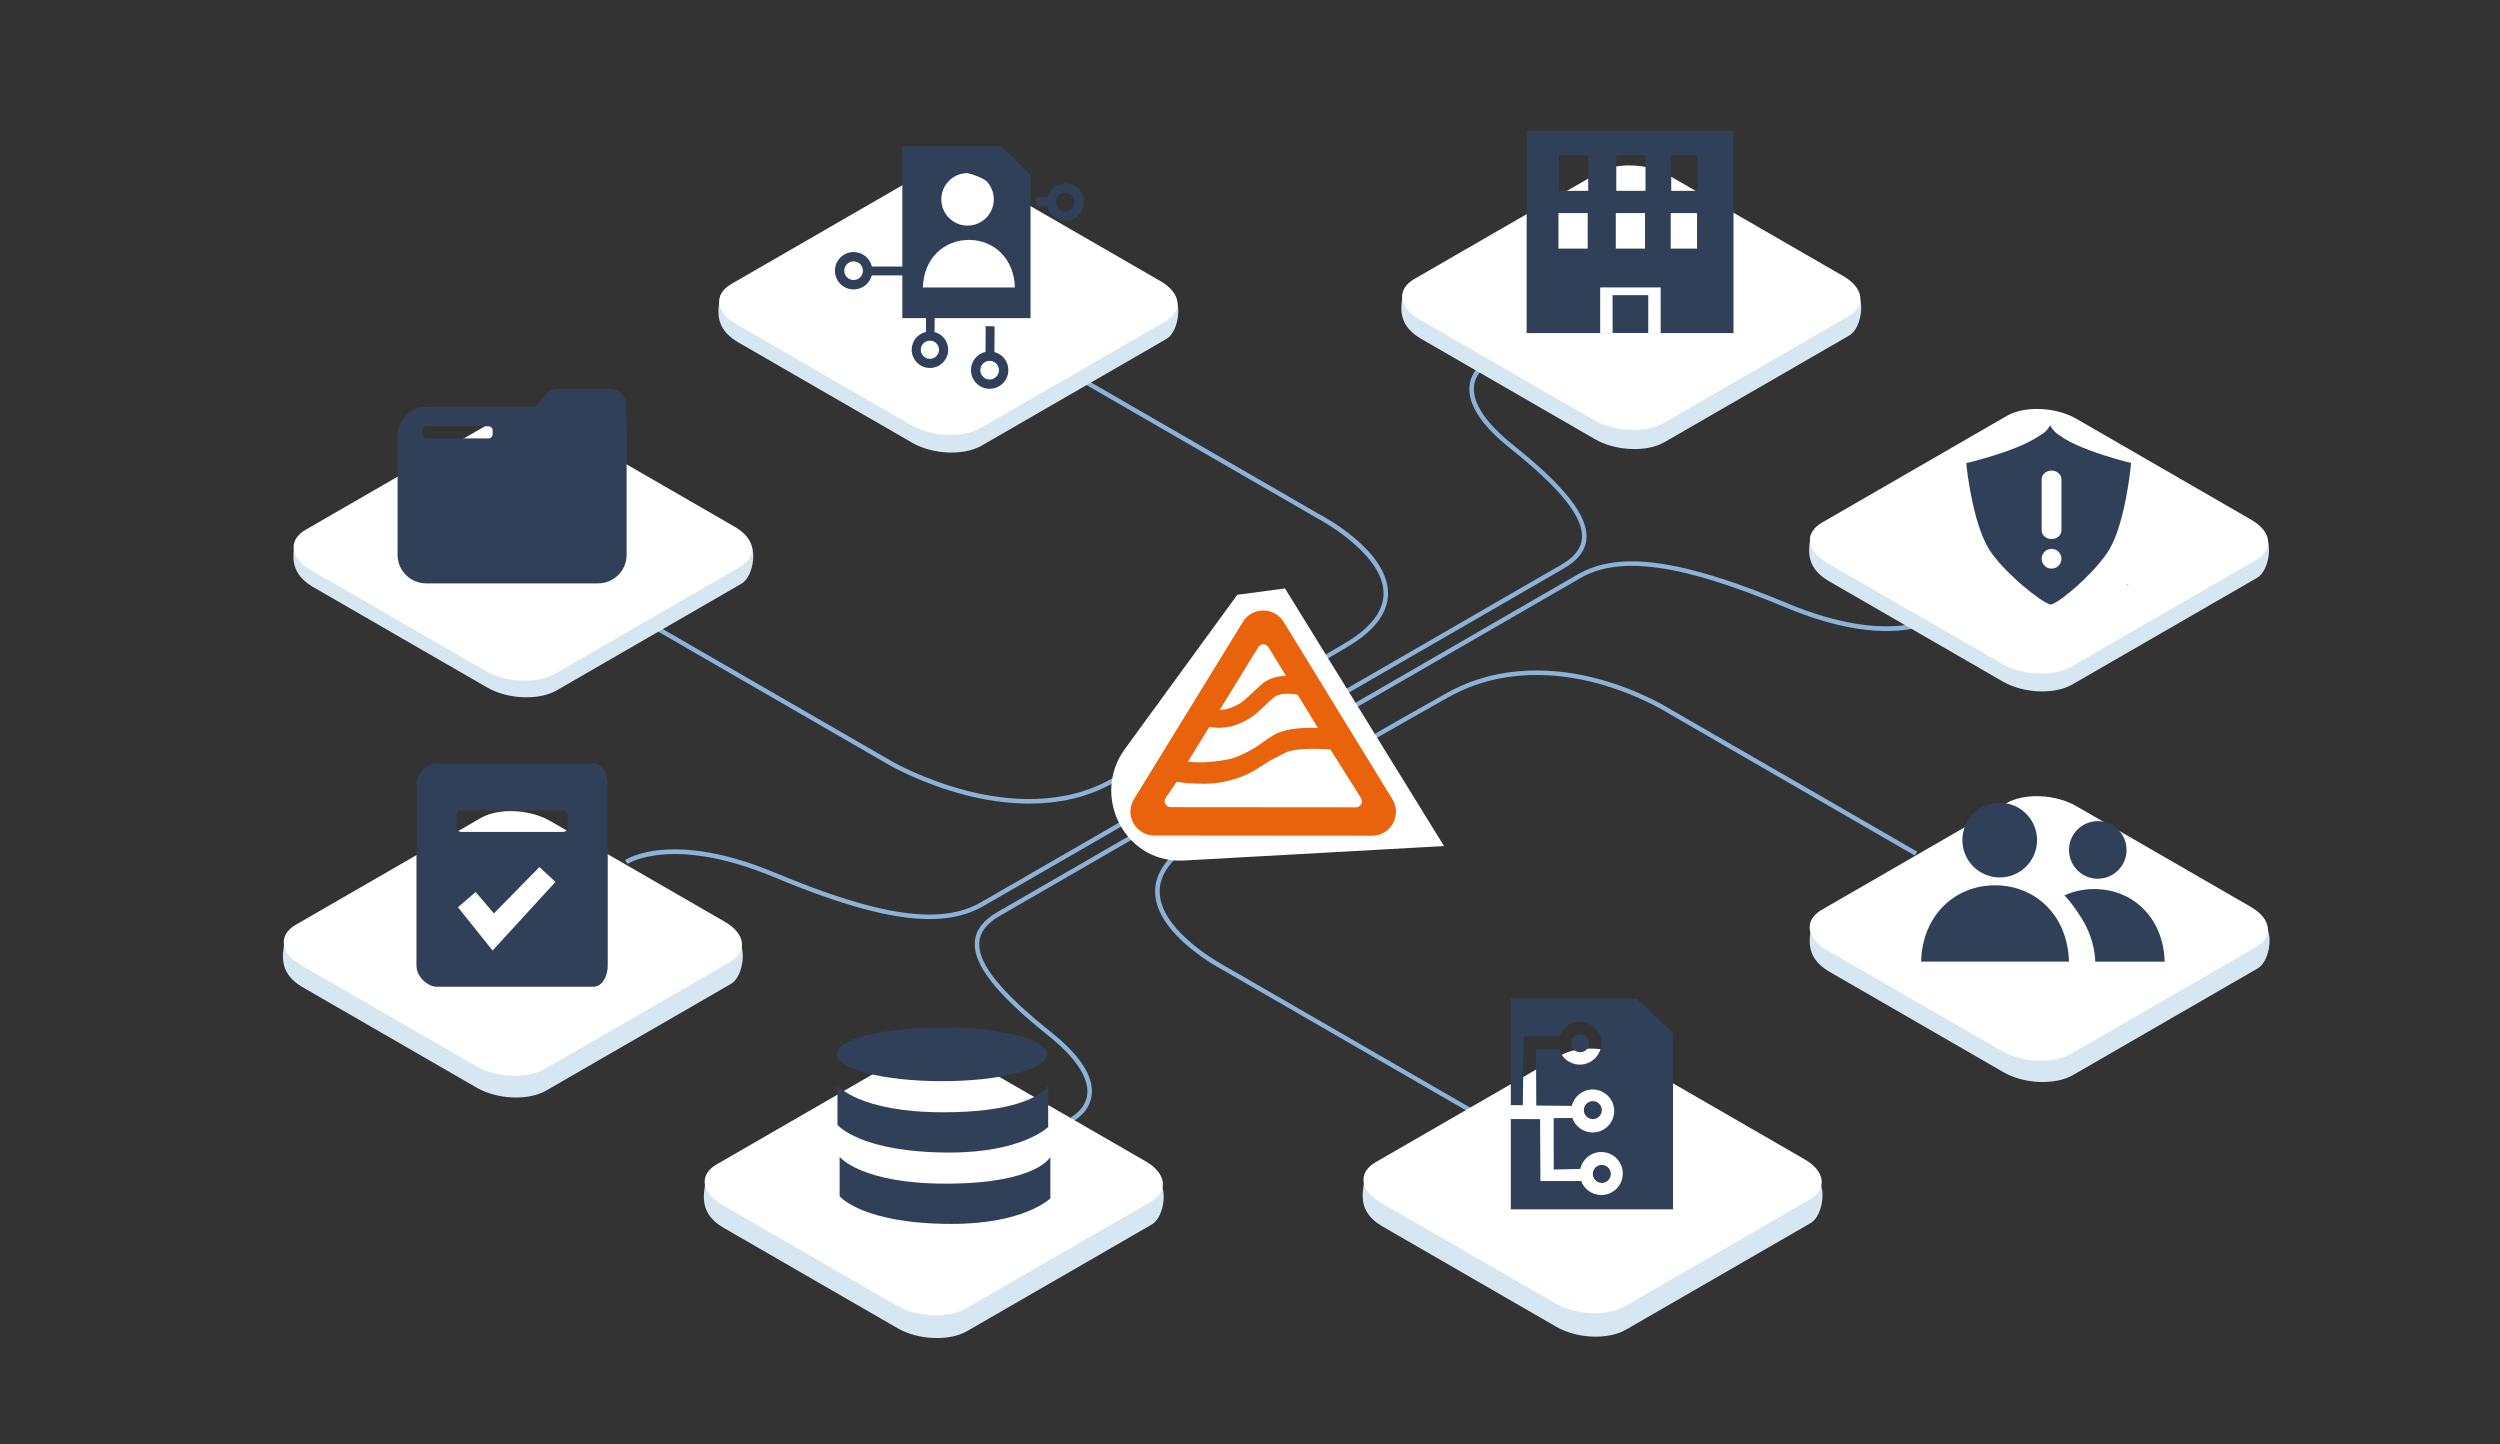 <?xml version="1.0" encoding="UTF-8"?><svg id="Calque_1" xmlns="http://www.w3.org/2000/svg" viewBox="0 0 786 454"><rect x="0" y="0" width="786" height="454" fill="#333333" stroke="none"/><defs><style>.cls-1,.cls-2{fill:#fff;}.cls-3{fill:#e8630c;}.cls-2{fill-rule:evenodd;}.cls-4{fill:#2f4058;}.cls-5{fill:#3260aa;}.cls-6{fill:#d7e7f2;}.cls-7{fill:#8cb2d9;}</style></defs><path class="cls-7" d="m421.05,219.49l-.71-1.23,70.55-40.73c4.12-2.38,6.24-5.1,6.48-8.32.49-6.58-6.65-15.53-22.5-28.18-9.15-7.3-13.47-13.95-12.85-19.74.6-5.66,5.71-8.26,5.93-8.37l.63,1.27-.32-.64.32.64s-4.64,2.38-5.15,7.26c-.54,5.21,3.72,11.59,12.33,18.47,16.24,12.97,23.56,22.31,23.03,29.4-.28,3.73-2.63,6.82-7.18,9.44l-70.55,40.73Z"/><path class="cls-7" d="m426.28,222.51l-.71-1.23,70.56-40.74c12.93-7.46,32.63-4.73,65.89,9.16,31.66,13.22,45.82,4.23,45.96,4.14l.79,1.18c-.59.4-14.84,9.54-47.3-4.01-32.8-13.69-52.13-16.46-64.63-9.24l-70.56,40.74Z"/><path class="cls-7" d="m389.78,222.91l-.3-1.39.15.69-.23-.67c.1-.04,2.77-1.13,33.57-19.4,8.13-4.82,12.18-10.17,12.01-15.9-.36-12.56-20.67-23.2-20.87-23.31l-73.35-42.35.71-1.23,73.32,42.33c.84.43,21.22,11.12,21.61,24.51.18,6.28-4.09,12.06-12.71,17.16-23.89,14.16-33.18,19.38-33.91,19.54Z"/><path class="cls-6" d="m362.17,384.95l-58.11,33.55c-5.6,3.24-15.4,2.83-21.87-.91l-54.97-31.73c-7.67-4.63-5.91-10.59-5.35-14.6l61.89-31.57c5.6-3.24,15.4-2.83,21.87.91l58.05,30.6c3.48,1.03,2.69,11.26-1.52,13.76Z"/><path class="cls-6" d="m229.84,309.32l-58.11,33.55c-5.6,3.24-15.4,2.83-21.87-.91l-54.97-31.73c-7.67-4.63-5.91-10.59-5.35-14.6l61.89-31.57c5.6-3.24,15.4-2.83,21.87.91l58.05,30.6c3.48,1.03,2.69,11.26-1.52,13.76Z"/><path class="cls-6" d="m569.3,384.51l-58.11,33.55c-5.6,3.24-15.4,2.83-21.87-.91l-54.97-31.73c-7.67-4.63-5.91-10.59-5.35-14.6l61.89-31.57c5.6-3.24,15.4-2.83,21.87.91l58.05,30.6c3.48,1.03,2.69,11.26-1.52,13.76Z"/><path class="cls-6" d="m709.85,304.45l-58.11,33.55c-5.6,3.24-15.4,2.83-21.87-.91l-54.97-31.73c-7.67-4.63-5.91-10.59-5.35-14.6l61.89-31.57c5.6-3.24,15.4-2.83,21.87.91l58.05,30.6c3.48,1.03,2.69,11.26-1.52,13.76Z"/><path class="cls-6" d="m709.67,181.64l-58.11,33.55c-5.6,3.24-15.4,2.83-21.87-.91l-54.97-31.73c-7.67-4.63-5.91-10.59-5.35-14.6l61.89-31.57c5.6-3.24,15.4-2.83,21.87.91l58.05,30.6c3.48,1.03,2.69,11.26-1.52,13.76Z"/><path class="cls-6" d="m581.46,105.45l-58.11,33.55c-5.6,3.24-15.4,2.83-21.87-.91l-54.97-31.73c-7.67-4.63-5.91-10.59-5.35-14.6l61.89-31.57c5.6-3.24,15.4-2.83,21.87.91l58.05,30.6c3.48,1.03,2.69,11.26-1.52,13.76Z"/><path class="cls-6" d="m366.75,106.55l-58.11,33.55c-5.6,3.24-15.4,2.83-21.87-.91l-54.97-31.73c-7.67-4.63-5.91-10.59-5.35-14.6l61.89-31.57c5.6-3.24,15.4-2.83,21.87.91l58.05,30.6c3.48,1.03,2.69,11.26-1.52,13.76Z"/><path class="cls-7" d="m323.61,252.65c-7.33,0-14.23-1.19-19.96-2.66-13.65-3.49-23.71-9.25-23.81-9.31l-74.65-43.1.71-1.23,74.65,43.1c.1.06,10.01,5.73,23.48,9.17,12.37,3.16,30.37,5.02,45.87-4.03,10.51-6.15,18.14-10.59,22.67-13.2,1.91-1.1,3.06-1.75,3.74-2.13,1.04-.58,1.48-.82,1.84-.21.37.62-.24.99-.6,1.22l-.03-.05c-1.13.61-6.18,3.48-26.9,15.6-8.71,5.09-18.17,6.83-27.01,6.83Z"/><path class="cls-6" d="m233.13,183.5l-58.11,33.55c-5.6,3.24-15.4,2.83-21.87-.91l-54.97-31.73c-7.67-4.63-5.91-10.59-5.35-14.6l61.89-31.57c5.6-3.24,15.4-2.83,21.87.91l58.05,30.6c3.48,1.03,2.69,11.26-1.52,13.76Z"/><path class="cls-7" d="m462.1,349.79l-77.32-44.64c-.84-.43-21.22-11.12-21.61-24.51-.18-6.28,4.09-12.06,12.71-17.16,10.47-6.21,18.08-10.68,22.62-13.28,1.71-.98,2.98-1.69,3.76-2.11.94-.51,1.46-.78,1.84-.18.39.61-.24,1.04-.54,1.24l-.06-.1c-.97.47-5.68,3.08-26.89,15.66-8.14,4.82-12.18,10.17-12.01,15.9.37,12.56,20.67,23.2,20.87,23.31l77.35,44.66-.71,1.23Zm-59.28-101.75c-.06.17-.06.39.06.59.14.24.38.33.57.35l-.63-.94Z"/><path class="cls-7" d="m602.04,269l-77.32-44.64c-.12-.08-9.34-5.96-22.46-9.5-12.06-3.26-29.98-5.14-46.9,4.37-21.05,11.83-25.96,14.76-27.01,15.45l.06.11c-.4.2-1.07.53-1.41-.11-.33-.63.18-.94,1.1-1.52.76-.47,2.02-1.22,3.75-2.22,4.54-2.63,12.21-6.99,22.82-12.95,17.35-9.75,35.68-7.82,48.01-4.49,13.32,3.6,22.7,9.59,22.79,9.65l77.29,44.62-.71,1.23Zm-174.19-35.33l.44.89c.06-.16.06-.37-.05-.57-.1-.17-.24-.27-.39-.32Z"/><path class="cls-7" d="m292.23,288.95c-11.96,0-27.69-4.32-48.98-13.21-31.76-13.26-45.82-4.23-45.96-4.14l-.79-1.18c.59-.4,14.84-9.54,47.3,4.01,32.8,13.69,52.13,16.46,64.63,9.24l70.56-40.73.71,1.23-70.56,40.73c-4.65,2.69-10.18,4.05-16.9,4.05Z"/><path class="cls-7" d="m337.32,352.54l-.63-1.27s4.64-2.38,5.15-7.26c.54-5.21-3.72-11.59-12.33-18.47-16.24-12.97-23.56-22.31-23.03-29.4.28-3.73,2.63-6.82,7.18-9.44l70.56-40.73.71,1.23-70.56,40.73c-4.12,2.38-6.24,5.1-6.48,8.32-.49,6.58,6.65,15.53,22.5,28.18,9.15,7.3,13.47,13.95,12.85,19.74-.6,5.66-5.71,8.26-5.93,8.37Z"/><path class="cls-1" d="m229.51,302.46l-58.11,33.55c-5.6,3.24-15.4,2.83-21.87-.91l-54.97-31.73c-6.47-3.74-7.17-9.39-1.57-12.62l58.11-33.55c5.6-3.24,15.4-2.83,21.87.91l54.97,31.73c6.47,3.74,7.17,9.39,1.57,12.62Z"/><path class="cls-1" d="m568.98,377.13l-58.11,33.55c-5.6,3.24-15.4,2.83-21.87-.91l-54.97-31.73c-6.47-3.74-7.17-9.39-1.57-12.62l58.11-33.55c5.6-3.24,15.4-2.83,21.87.91l54.97,31.73c6.47,3.74,7.17,9.39,1.57,12.62Z"/><path class="cls-1" d="m366.43,101.01l-58.11,33.55c-5.6,3.24-15.4,2.83-21.87-.91l-54.97-31.73c-6.47-3.74-7.17-9.39-1.57-12.62l58.11-33.55c5.6-3.24,15.4-2.83,21.87.91l54.97,31.73c6.47,3.74,7.17,9.39,1.57,12.62Z"/><path class="cls-1" d="m709.35,176.02l-58.11,33.55c-5.6,3.24-15.4,2.83-21.87-.91l-54.97-31.73c-6.47-3.74-7.17-9.39-1.57-12.62l58.11-33.55c5.6-3.24,15.4-2.83,21.87.91l54.97,31.73c6.47,3.74,7.17,9.39,1.57,12.62Z"/><path class="cls-5" d="m669.01,184.01c-.18-.15-.2-.3-.01-.45.14.15.13.3.01.45Z"/><path class="cls-5" d="m619.74,158.31c0,.08,0,.16.01.24-.1-.08-.1-.16-.01-.24Z"/><path class="cls-1" d="m361.84,377.79l-58.11,33.55c-5.6,3.24-15.4,2.83-21.87-.91l-54.97-31.73c-6.47-3.74-7.17-9.39-1.57-12.62l58.11-33.55c5.6-3.24,15.4-2.83,21.87.91l54.97,31.73c6.47,3.74,7.17,9.39,1.57,12.62Z"/><path class="cls-1" d="m454,266l-81.65,4.54c-.45.02-.89.04-1.33.04-17.84.08-27.88-20.65-17.38-35.06l35.36-48.52,15-2,50,81Z"/><path class="cls-1" d="m581.14,99.45l-58.11,33.55c-5.6,3.24-15.4,2.83-21.87-.91l-54.97-31.73c-6.47-3.74-7.17-9.39-1.57-12.62l58.11-33.55c5.6-3.24,15.4-2.83,21.87.91l54.97,31.73c6.47,3.74,7.17,9.39,1.57,12.62Z"/><path class="cls-1" d="m709.26,297.76l-58.11,33.55c-5.6,3.24-15.4,2.83-21.87-.91l-54.97-31.73c-6.47-3.74-7.17-9.39-1.57-12.62l58.11-33.55c5.6-3.24,15.4-2.83,21.87.91l54.97,31.73c6.47,3.74,7.17,9.39,1.57,12.62Z"/><path class="cls-2" d="m626.32,303.41c.05.06.11.05.13.05.16-.01.3-.04.45-.06.77-.14,1.32-.37,1.82-.65,1.01-.58,1.1-1.26.24-1.76h-.02c-.8-.47-1.8-.23-2.67.03l-.11.03c-.66.2-1.24.36-1.57.17h-.02c-.28-.17-.24-.44.15-.67.43-.25,1.1-.47,1.61-.55,0,0,.16-.02.1-.1-.03-.04-.32-.4-.35-.44-.03-.04-.11-.05-.16-.04-.61.09-1.3.3-1.84.61l-.1.06c-.93.53-1.01,1.23-.21,1.69h.02c.84.5,1.83.24,2.69-.03l.14-.04c.63-.19,1.18-.36,1.53-.17h.02c.31.19.27.48-.16.74-.17.1-.72.41-1.68.54-.11.02-.18.02-.27.04-.05,0-.15.03-.09.1l.36.44m14.8-8.54c.05.06.11.05.13.05.16-.01.3-.04.45-.06.77-.14,1.32-.37,1.82-.65,1.01-.58,1.1-1.26.24-1.76h-.02c-.8-.47-1.8-.23-2.67.03l-.11.03c-.66.2-1.24.36-1.57.17h-.02c-.28-.17-.24-.44.15-.67.43-.25,1.1-.47,1.61-.55,0,0,.16-.02.1-.1-.03-.04-.32-.4-.35-.44-.03-.04-.11-.05-.16-.04-.61.09-1.3.3-1.84.61l-.1.06c-.93.53-1.01,1.23-.21,1.69h.02c.84.5,1.83.24,2.69-.03l.14-.04c.64-.2,1.18-.36,1.53-.17h.02c.31.19.27.48-.16.74-.17.1-.72.41-1.68.54-.11.02-.18.02-.27.04-.03,0-.15.03-.09.1l.36.44m8.41-6.81c.49.28.78.56.88.82.09.26-.05.49-.42.71s-.77.3-1.22.24c-.45-.05-.93-.23-1.41-.51s-.78-.56-.88-.81c-.09-.26.05-.48.42-.7s.77-.3,1.22-.25c.45.05.92.22,1.41.5m-.06-1.01c-.36-.11-.74-.18-1.12-.2-.38-.02-.76,0-1.14.09-.38.08-.74.22-1.09.42s-.59.41-.72.63c-.14.22-.19.44-.16.66.03.22.15.44.35.65.2.21.46.41.78.6s.67.34,1.03.45c.36.11.74.18,1.12.2.38.02.76-.01,1.14-.09.38-.08.74-.22,1.08-.42s.59-.41.73-.62c.14-.22.19-.44.16-.66-.03-.22-.15-.44-.35-.65-.2-.21-.46-.41-.78-.6s-.67-.34-1.03-.45m9.26-2.67c-.11-.03-.16.03-.16.03-.08.1-.16.2-.28.29-.12.09-.26.19-.43.29-.41.24-.86.35-1.33.35-.47,0-.99-.15-1.52-.46-.48-.28-.72-.55-.79-.83-.07-.28.11-.54.52-.78.35-.2.65-.33,1.02-.44,0,0,.09-.02.04-.09-.13-.16-.22-.28-.37-.45-.04-.05-.12-.03-.15-.03-.15.04-.48.15-.71.24-.21.09-.44.2-.68.34-.36.2-.61.42-.76.65-.15.23-.21.45-.19.68s.13.45.32.66c.19.21.45.42.77.6.7.4,1.45.62,2.24.65.79.03,1.56-.18,2.29-.6.43-.25.79-.56.98-.81,0,0,.03-.05-.07-.08l-.78-.21m-.41-1.94c-.23-.18-.38-.35-.44-.52-.09-.26.03-.49.4-.71s.77-.27,1.22-.22c.29.03.58.14.86.28l-2.05,1.18h0Zm2.25-1.99c-.34-.11-.79-.17-1.03-.17-.38,0-.7.02-.96.08-.37.09-.7.21-.98.38-.36.21-.62.43-.76.65-.14.22-.19.45-.16.67.04.22.15.44.36.65.2.21.46.41.79.6s.68.34,1.04.45c.37.11.75.17,1.14.18.39,0,.79-.04,1.2-.14.4-.1.81-.27,1.21-.5.82-.48,1.07-.84,1.15-1,.01-.03.01-.06-.11-.09l-.71-.19c-.11-.03-.16.03-.16.03-.13.16-.28.41-.96.8-.44.26-.9.37-1.32.37-.42,0-.83-.12-1.28-.36l2.86-1.65s.07-.04,0-.09c-.03-.02-.49-.4-1.32-.66h0Zm-25.13,15.2c-.23-.18-.38-.35-.44-.52-.09-.26.03-.49.4-.71s.77-.27,1.22-.22c.29.03.58.14.86.28l-2.05,1.18h0Zm-4.31,4.64c-.2.01-.24,0-.33,0-.14-.02-.3-.07-.46-.16-.25-.14-.35-.3-.3-.47,0,0,.03-.27.62-.6.26-.15.55-.28.84-.41l1.3.75h0s-.28.25-.67.5c-.55.36-1.01.39-1,.39h0Zm-.87-1.82c-.12.06-.28.15-.46.25-.24.14-.45.3-.61.46-.16.16-.27.33-.32.5-.05.17-.03.35.06.51.09.17.26.32.51.47s.52.25.78.3c.26.05.55.07.82.04.27-.02.56-.09.83-.19.28-.1.56-.23.83-.39.29-.17.56-.35.8-.54.2-.16.39-.33.58-.5.07-.07.15-.15.15-.15.05-.05-.03-.09-.03-.09l-2.61-1.51c-.57-.33-1.15-.49-1.72-.47-.56.02-1.14.2-1.71.53-.21.12-.53.34-.7.48,0,0-.5.43-.56.69,0,0-.02.05.09.08l.75.2c.1.03.14-.03.14-.03,0,0,.01-.02.02-.04.25-.49.95-.89.95-.89.31-.18.61-.28.89-.3.28-.02.54.04.92.26l.12.07c-.28.12-.53.24-.53.24h0Zm21.53-14.13s-.09-.05-.14-.04c0,0,0,0,0,0-.07.02-.36.13-.56.23-.38.19-.52.34-.62.49-.1.15-.16.34-.12.48l-.35-.2s-.12-.03-.17,0l-.73.42s-.04.07,0,.1l4.26,2.46s.13.03.17,0l.75-.43s.05-.07,0-.1l-2.14-1.23c-.29-.17-.54-.35-.66-.49-.12-.14-.17-.27-.17-.39,0-.11.05-.23.14-.33.09-.09.2-.18.33-.25.15-.09.35-.16.35-.16.06-.03.06-.07.03-.1-.08-.1-.33-.41-.38-.47"/><path class="cls-2" d="m642.81,287.25c-.12.04-.24.08-.35.12-.15.06-.29.13-.42.21-.52.3-.78.62-.78.95,0,.33.24.69.72,1.08l.16.13-.65.37s-.08.04-.01.1l.49.4s.11.04.19,0l.63-.36,2.94,2.43c.24.2.42.37.53.51.11.14.19.25.21.35.02.1.02.18-.06.27-.07.08-.16.15-.29.22-.07.04-.17.09-.25.12-.08.03-.13.04-.2.06,0,0-.1.03-.06.09.04.05.33.41.37.46.04.04.11.05.16.04.11-.03.2-.06.34-.11.2-.07.33-.15.46-.22.26-.15.47-.31.59-.47.13-.16.18-.33.16-.52-.02-.2-.11-.37-.27-.58-.16-.21-.4-.44-.71-.7l-3-2.47.94-.54s.08-.04.01-.1l-.49-.4s-.11-.04-.19,0l-.91.53s-.3-.22-.49-.46c-.08-.1-.1-.21-.1-.29,0-.08.03-.15.09-.22.07-.08.16-.14.26-.2.09-.05.18-.09.26-.12.11-.04.15-.05.18-.06.12-.04.11-.06.08-.1l-.38-.47c-.04-.05-.12-.03-.15-.03m-6.59,10.94s.05.07,0,.1l-.76.44s-.12.02-.17,0l-6.1-3.52s-.05-.07,0-.1l.76-.44s.12-.02.17,0l6.1,3.52"/><path class="cls-1" d="m232.61,178.27l-58.11,33.55c-5.6,3.24-15.4,2.83-21.87-.91l-54.97-31.73c-6.47-3.74-7.17-9.39-1.57-12.62l58.11-33.55c5.6-3.24,15.4-2.83,21.87.91l54.97,31.73c6.47,3.74,7.17,9.39,1.57,12.62Z"/><path class="cls-3" d="m437.78,251.29l-34.2-55.76c-2.93-4.78-9.88-4.79-12.82,0l-34.23,55.7c-3.08,5.01.52,11.46,6.4,11.46l68.43.06c5.88,0,9.49-6.44,6.42-11.46Zm-54.52-22.48c1.78,0,3.79-.27,5.82-1.08,4.06-1.62,5.62-3.1,7.99-5.34.93-.88,1.98-1.87,3.42-3.11,1.87-1.61,5.66-1.23,7.48-.85l6.38,10.41c-6.33-.18-10.97.55-13.81,2.19-2.35,1.36-4.56,3.2-6,4.05-5.68,3.37-8.19,3.64-9.69,3.9-4.39.76-8.69.85-11.36.48l6.7-10.91c.9.15,1.94.26,3.08.26Zm12.32-25.32c.74-1.2,2.48-1.2,3.22,0l5.52,8.99c-3.07.08-5.65.95-7.5,2.54-1.54,1.33-2.69,2.42-3.61,3.29-2.23,2.11-3.15,2.98-6.2,4.2-1.2.48-2.42.66-3.53.68l12.11-19.7Zm30.72,50.33l-58.25-.05c-1.47,0-2.38-1.62-1.61-2.87l3.53-5.13c1.33.29,4.79.64,8.44.64,2.49,0,5.31-.25,8.14-1.01,5.91-1.58,8.19-3.42,11.84-5.7,2.36-1.47,2.98-1.53,5.23-2.82,1.09-.63,3.96-1.64,10.97-1.43,1.32.04,2.59.12,3.7.21l9.62,15.28c.77,1.26-.13,2.87-1.61,2.87Z"/><path class="cls-4" d="m668.92,145.29c-.06-.01-6.05-1.5-11.95-3.71-3.42-1.28-6.13-2.55-8.06-3.77-1.43-.9-2.38-1.55-3.08-2.3-.42-.45-1.28-1.74-1.28-1.74,0,0-.82,1.26-1.35,1.8-.5.52-1.59,1.18-3.3,2.24-1.99,1.22-4.78,2.5-8.3,3.79-6.08,2.23-12.25,3.73-12.31,3.74l-1.09.26.11,1.12c.02.2.5,4.84,1.7,10.53,1.63,7.73,3.73,13.38,6.24,16.79,3.22,4.37,7.64,8.35,9.99,10.33,3.45,2.91,6.64,5.11,8.12,5.59l.41.13.41-.14c1.72-.6,5.25-3.41,7.75-5.63,2.24-2,6.45-6,9.49-10.37,2.36-3.4,4.34-9.05,5.88-16.77,1.13-5.69,1.58-10.33,1.6-10.53l.11-1.11-1.08-.27Zm-23.91,33.49c-1.72,0-3.11-1.39-3.11-3.11s1.39-3.11,3.11-3.11,3.11,1.39,3.11,3.11-1.39,3.11-3.11,3.11Zm3.11-12.03c0,1.51-1.39,2.73-3.11,2.73s-3.11-1.22-3.11-2.73v-16.06c0-1.51,1.39-2.73,3.11-2.73s3.11,1.22,3.11,2.73v16.06Z"/><circle class="cls-4" cx="503.62" cy="369.08" r="2.83" transform="translate(107.25 851.52) rotate(-86.83)"/><circle class="cls-4" cx="500.79" cy="349.02" r="2.83"/><circle class="cls-4" cx="496.81" cy="327.99" r="2.83"/><path class="cls-4" d="m514.5,313.94h-39.5v33.51l3.78.03.27-21.56h11.19c.86-2.74,3.42-4.72,6.45-4.72,3.73,0,6.76,3.03,6.76,6.76s-3.03,6.76-6.76,6.76c-3.08,0-5.68-2.06-6.49-4.88l-7.27.03.07,17.71,11.17.12c.72-2.96,3.39-5.16,6.57-5.16,3.73,0,6.76,3.03,6.76,6.76s-3.03,6.76-6.76,6.76c-2.97,0-5.49-1.91-6.4-4.57l-5.86.07.02,16.14,8.35-.19c.66-3.04,3.37-5.31,6.6-5.31,3.73,0,6.76,3.03,6.76,6.76s-3.03,6.76-6.76,6.76c-2.9,0-5.38-1.83-6.34-4.4l-12.8.02-.11-19.47-9.2-.04v28.39h51v-55.46l-11.5-10.8Z"/><circle class="cls-4" cx="628.71" cy="264.13" r="11.74"/><path class="cls-4" d="m650.49,302.33c-.4-14.62-10.65-23.99-23.25-23.99s-22.85,9.38-23.25,23.99h46.49Z"/><circle class="cls-4" cx="659.54" cy="267.22" r="9.05"/><path class="cls-4" d="m658.45,279.51c-3.37,0-6.56.7-9.41,2.03,1.14,1.07,2.87,3.14,5.39,7.12,4.42,6.97,4.32,13.68,4.32,13.68h21.82c-.38-13.91-10.13-22.82-22.11-22.82Z"/><path class="cls-4" d="m196.87,127.27c-.02-1.33-.55-2.57-1.49-3.51-.95-.93-2.2-1.45-3.53-1.45h-16.46c-1.41,0-2.77.59-3.74,1.6l-.05.05-2.95,3.56c-.2.24-.48.37-.79.37h-33.83c-4.98,0-9.03,4.01-9.03,8.93v37.67c0,4.92,4.05,8.93,9.03,8.93h53.95c4.98,0,9.03-4.01,9.03-8.93v-37.67l-.13-9.57Zm-41.98,9.25c0,.73-.59,1.32-1.32,1.32h-19.51c-.73,0-1.32-.59-1.32-1.32v-1.19c0-.73.59-1.32,1.32-1.32h19.51c.73,0,1.32.59,1.32,1.32v1.19Z"/><ellipse class="cls-4" cx="296.13" cy="331.46" rx="33.12" ry="8.46"/><path class="cls-4" d="m263.3,341.29v12.36s7.06,8.71,35.3,8.71c22.83,0,30.95-8.02,30.95-8.02v-13.05s-4.05,8.35-32.68,8.41c-26.75.06-33.57-8.41-33.57-8.41Z"/><path class="cls-4" d="m263.98,363.73v12.36s7.06,8.71,35.3,8.71c22.83,0,30.95-8.02,30.95-8.02v-13.05s-4.05,8.35-32.68,8.41c-26.75.06-33.57-8.41-33.57-8.41Z"/><path class="cls-4" d="m293.83,104.4l.05-6.85-2.73-.06-.04,6.87c-2.55.57-4.45,2.84-4.47,5.56-.02,3.17,2.53,5.75,5.7,5.77,3.17.02,5.75-2.53,5.77-5.7.02-2.67-1.8-4.93-4.27-5.58Zm-1.49,8.42c-1.58,0-2.85-1.3-2.84-2.88,0-1.58,1.3-2.85,2.88-2.84,1.58,0,2.85,1.3,2.84,2.88,0,1.58-1.3,2.85-2.88,2.84Z"/><path class="cls-4" d="m334.97,57.67c-2.74-.02-5.06,1.85-5.72,4.38l-3.38-.03v2.79s3.33.02,3.33.02c.59,2.61,2.91,4.57,5.7,4.58,3.25.02,5.9-2.6,5.92-5.84.02-3.25-2.6-5.9-5.84-5.92Zm-.04,8.82c-1.62,0-2.92-1.33-2.91-2.95,0-1.62,1.33-2.92,2.95-2.91,1.62,0,2.92,1.33,2.91,2.95,0,1.62-1.33,2.92-2.95,2.91Z"/><path class="cls-4" d="m274.11,83.79c-.6-2.61-2.94-4.55-5.73-4.55-3.25,0-5.88,2.63-5.88,5.88s2.63,5.88,5.88,5.88c2.74,0,5.05-1.88,5.7-4.42l11.26.02v-2.8h-11.22Zm-5.74,4.25c-1.62,0-2.93-1.31-2.93-2.93s1.31-2.93,2.93-2.93,2.93,1.31,2.93,2.93-1.31,2.93-2.93,2.93Z"/><path class="cls-4" d="m312.64,110.68l.06-8.07-2.8-.08-.05,8.09c-2.61.59-4.57,2.91-4.58,5.7-.02,3.25,2.6,5.9,5.84,5.92,3.25.02,5.9-2.6,5.92-5.84.02-2.74-1.85-5.06-4.38-5.72Zm-1.52,8.63c-1.62,0-2.92-1.33-2.91-2.95,0-1.62,1.33-2.92,2.95-2.91,1.62,0,2.92,1.33,2.91,2.95-.01,1.62-1.33,2.92-2.95,2.91Z"/><path class="cls-4" d="m314.84,46h-31.15v54.02h40.31v-45.07l-9.15-8.95Zm-10.64,8.43c4.56,0,8.25,3.69,8.25,8.25s-3.69,8.25-8.25,8.25-8.25-3.69-8.25-8.25,3.69-8.25,8.25-8.25Zm-14.05,35.94c.25-9.1,6.63-14.94,14.47-14.94s14.23,5.84,14.47,14.94h-28.94Z"/><path class="cls-4" d="m186.62,240h-49.05c-3.52.27-6.63,2.95-6.63,6.58v57.06c0,3.63,3.76,6.58,6.21,6.58h49.48c2.45,0,4.44-2.95,4.44-6.58v-57.06c0-3.63-1.99-6.58-4.44-6.58Zm-42.64,45.24l5.56-4.79,5.75,6.72,14.31-14.58,5.03,4.69-19.76,21.57-10.89-13.61Zm34.51-25.22c0,.85-.69,1.54-1.54,1.54h-31.9c-.85,0-1.54-.69-1.54-1.54v-3.66c0-.85.69-1.54,1.54-1.54h31.9c.85,0,1.54.69,1.54,1.54v3.66Z"/><path class="cls-4" d="m479.98,41.13v63.59h27.02v-.03h-3.9v-14.33h19.02v14.33h-3.9v.03h26.79v-63.59h-65.02Zm19.19,37.03h-9.19v-11.17h9.19v11.17Zm.16-18.16h-9.19v-11.17h9.19v11.17Zm17.86,18.16h-9.19v-11.17h9.19v11.17Zm.16-18.16h-9.19v-11.17h9.19v11.17Zm16.2,18.16h-8.27v-11.17h8.27v11.17Zm.16-18.16h-8.27v-11.17h8.27v11.17Z"/><rect class="cls-4" x="507" y="92.8" width="11.21" height="11.89"/></svg>